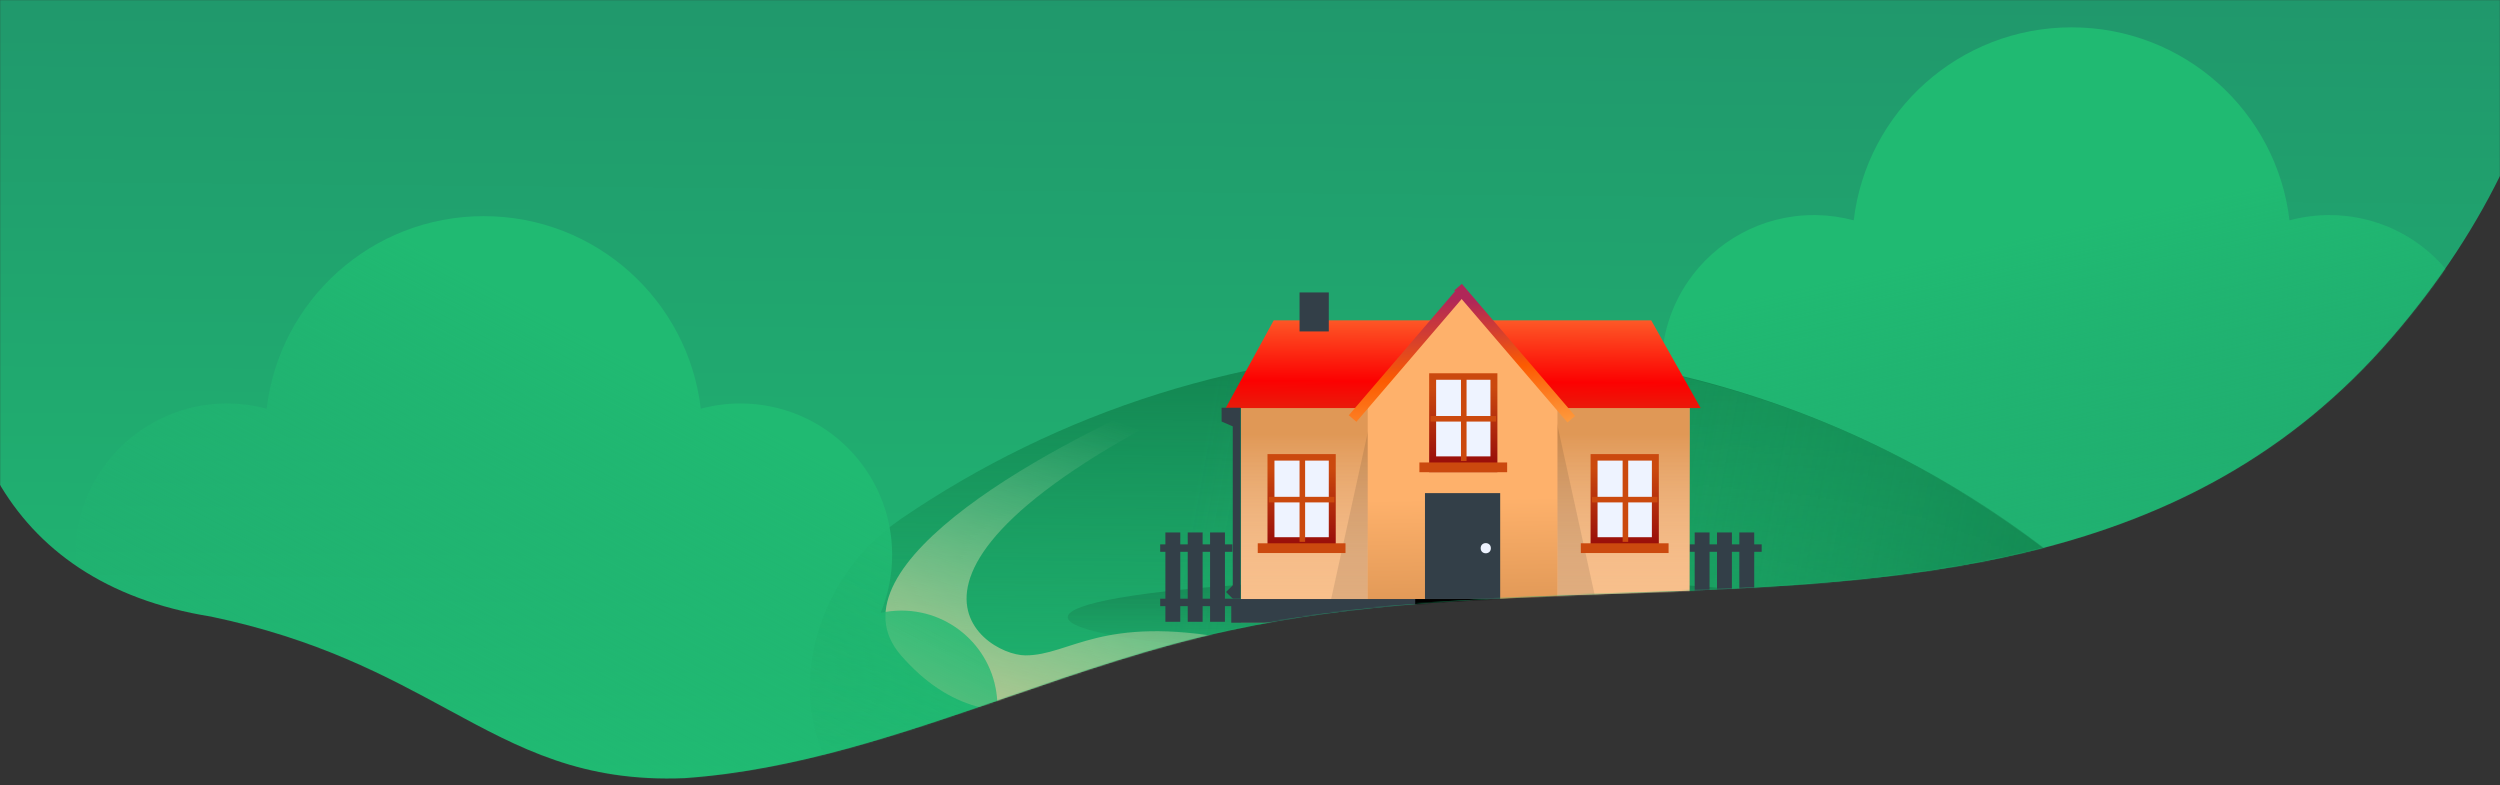 <?xml version="1.0" encoding="UTF-8"?> <svg xmlns="http://www.w3.org/2000/svg" width="1920" height="603" viewBox="0 0 1920 603" fill="none"><rect x="0" y="0" width="1920" height="603" fill="#333333" stroke="none"/> <mask id="mask0" maskUnits="userSpaceOnUse" x="0" y="0" width="1920" height="603"> <rect width="1920" height="603" fill="white"></rect> </mask> <g mask="url(#mask0)"> <path fill-rule="evenodd" clip-rule="evenodd" d="M1561.44 -1080.71C1608.4 -1055.27 1661.16 -1026.67 1742.99 -1009.54C1905.47 -983.561 1954.42 -854.459 1935.19 -714.255C1931.66 -695.568 1926.52 -677.219 1920 -659.241V-260.19C2002.05 -110.123 1985.73 86.798 1836.8 259.354C1681.27 439.613 1463.06 447.678 1243.72 455.786C1142.03 459.544 1040.1 463.311 944.053 484.247C886.094 496.705 829.743 516.131 773.653 535.467L773.651 535.468C692.002 563.615 610.907 591.571 526.213 597.567C447.359 600.91 399.635 575.047 343.664 544.714C296.705 519.266 243.94 490.671 162.114 473.54C-0.366 447.561 -49.319 318.459 -30.092 178.254C-24.185 147.063 -13.835 116.81 -0 87.655V-250.751C-98.373 -403.47 -89.071 -613.015 68.302 -795.355C223.834 -975.614 442.038 -983.679 661.386 -991.786C763.071 -995.544 865.002 -999.312 961.049 -1020.25C1019.01 -1032.71 1075.36 -1052.13 1131.45 -1071.47C1213.1 -1099.62 1294.19 -1127.57 1378.89 -1133.57C1457.74 -1136.91 1505.47 -1111.05 1561.44 -1080.71Z" fill="url(#paint0_linear)"></path> <mask id="mask1" maskUnits="userSpaceOnUse" x="-64" y="-1134" width="2034" height="1732"> <path fill-rule="evenodd" clip-rule="evenodd" d="M1561.47 -1080.71C1608.43 -1055.27 1661.19 -1026.67 1743.02 -1009.54C1905.5 -983.561 1954.45 -854.459 1935.22 -714.255C1931.68 -695.54 1926.54 -677.164 1920 -659.16V-260.192C2002.05 -110.125 1985.73 86.797 1836.8 259.354C1681.27 439.613 1463.07 447.678 1243.72 455.786C1142.03 459.544 1040.1 463.311 944.054 484.247C886.095 496.705 829.744 516.131 773.654 535.467L773.652 535.468C692.003 563.615 610.908 591.571 526.214 597.567C447.36 600.91 399.636 575.047 343.666 544.714C296.706 519.266 243.941 490.671 162.115 473.54C-0.365 447.561 -49.318 318.459 -30.091 178.254C-24.184 147.063 -13.835 116.811 -5.34058e-05 87.657V-250.796C-98.342 -403.512 -89.026 -613.033 68.331 -795.355C223.863 -975.614 442.067 -983.679 661.416 -991.786C763.1 -995.544 865.031 -999.312 961.078 -1020.25C1019.04 -1032.71 1075.39 -1052.13 1131.48 -1071.47C1213.13 -1099.62 1294.22 -1127.57 1378.92 -1133.57C1457.77 -1136.91 1505.5 -1111.05 1561.47 -1080.71Z" fill="url(#paint1_linear)"></path> </mask> <g mask="url(#mask1)"> <path fill-rule="evenodd" clip-rule="evenodd" d="M1896.96 326.366C1902.14 325.224 1907.51 324.602 1913.03 324.602C1953.88 324.602 1987 357.597 1987 398.301C1987 439.005 1953.88 472 1913.03 472H1699.86H1268.97C1268.97 472 1268.97 472 1268.97 472C1236.53 472 1208.98 451.2 1199 422.259C1196.41 414.747 1195 406.688 1195 398.301C1195 388.125 1197.07 378.431 1200.81 369.614C1212.04 343.162 1238.33 324.602 1268.97 324.602C1268.97 324.602 1268.97 324.602 1268.97 324.602C1269.31 324.602 1269.66 324.604 1270 324.609C1275.16 324.682 1280.18 325.295 1285.04 326.366C1279.31 312.617 1276.14 297.549 1276.14 281.739C1276.14 257.599 1283.5 235.173 1296.12 216.57C1317.14 185.565 1352.74 165.18 1393.12 165.18C1393.12 165.18 1393.12 165.18 1393.12 165.18C1393.78 165.18 1394.44 165.185 1395.1 165.196C1404.97 165.362 1414.54 166.767 1423.67 169.222C1433.44 85.771 1504.62 21 1591 21C1677.38 21 1748.56 85.771 1758.33 169.222C1768.07 166.601 1778.31 165.18 1788.88 165.18C1853.49 165.18 1905.86 217.366 1905.86 281.739C1905.86 297.551 1902.69 312.617 1896.96 326.366Z" fill="url(#paint2_linear)"></path> <path d="M1190.11 660.472C1223.95 626.583 1260.67 620.704 1337.5 620.704C1528.8 660.472 1602.5 569.418 1669 511.123C1531.46 361.661 1334.35 268 1115.36 268C958.282 268 812.456 316.191 691.797 398.603C616.921 449.743 596.018 556.534 660.109 620.704C692.007 652.64 754.79 668.338 786.688 636.403C818.438 604.615 869.858 604.447 901.818 636.022C904.714 638.882 907.671 641.805 910.676 644.775C989.696 722.886 1111.58 739.086 1190.11 660.472Z" fill="url(#paint3_linear)"></path> <path d="M1160.43 588.872C1188.04 561.166 1217.99 556.359 1280.67 556.359C1436.72 588.872 1529.75 479.874 1584 432.214C1438.26 317.5 1278.1 268 1099.46 268C971.322 268 852.364 307.4 753.937 374.776C692.857 416.587 675.805 503.896 728.087 556.359C754.108 582.469 805.324 595.304 831.344 569.194C857.245 543.205 899.19 543.068 925.262 568.882C927.624 571.221 930.036 573.611 932.487 576.039C996.948 639.9 1096.38 653.145 1160.43 588.872Z" fill="url(#paint4_linear)"></path> <ellipse opacity="0.3" cx="1121" cy="474" rx="301" ry="30" fill="url(#paint5_linear)"></ellipse> <rect x="929.324" y="408.921" width="11.434" height="68.606" fill="#333F48"></rect> <rect x="912.173" y="408.921" width="11.434" height="68.606" fill="#333F48"></rect> <rect x="895.021" y="408.921" width="11.434" height="68.606" fill="#333F48"></rect> <rect x="891.02" y="418.068" width="55.456" height="5.717" fill="#333F48"></rect> <rect x="891.02" y="459.804" width="55.456" height="5.717" fill="#333F48"></rect> <rect x="1335.81" y="408.921" width="11.434" height="68.606" fill="#333F48"></rect> <rect x="1318.66" y="408.921" width="11.434" height="68.606" fill="#333F48"></rect> <rect x="1301.51" y="408.921" width="11.434" height="68.606" fill="#333F48"></rect> <rect x="1297.51" y="418.068" width="55.456" height="5.717" fill="#333F48"></rect> <rect x="1297.51" y="459.804" width="55.456" height="5.717" fill="#333F48"></rect> <path d="M1297.55 310.93H953.1V477.806H1297.55V310.93Z" fill="#FEB16B"></path> <path d="M1297.55 310.93H953.1V477.806H1297.55V310.93Z" fill="url(#paint6_linear)"></path> <path opacity="0.1" d="M1227.43 469.248H1192.67V310.93L1227.43 469.248Z" fill="black"></path> <path opacity="0.1" d="M1018.41 477.895H1053.18V319.577L1018.41 477.895Z" fill="black"></path> <path d="M978.234 246H1268.13L1306.1 313.393H941.329L978.234 246Z" fill="url(#paint7_linear)"></path> <path d="M1050.5 305.462L1124.31 224.593L1195.98 305.462V478.116H1050.5V305.462Z" fill="#FEB16B"></path> <path d="M1050.5 305.462L1124.31 224.593L1195.98 305.462V478.116H1050.5V305.462Z" fill="url(#paint8_linear)"></path> <path d="M1020.52 224.593H998.054V254.545H1020.52V224.593Z" fill="#333F48"></path> <path d="M1297.55 460.056H945.611V478.24H1297.55V460.056Z" fill="#333F48"></path> <path d="M1203.81 324.468L1116.86 223.022L1122.71 218L1209.66 319.446L1203.81 324.468Z" fill="url(#paint9_linear)"></path> <path d="M1120.25 220.482L1035.87 318.922L1041.72 323.945L1126.1 225.505L1120.25 220.482Z" fill="url(#paint10_linear)"></path> <path d="M1159.63 460.056H1086.89V478.24H1159.63V460.056Z" fill="black"></path> <path d="M1152.14 378.714H1094.38V460.013H1152.14V378.714Z" fill="#333F48"></path> <path d="M1150 286.669H1097.59V362.619H1150V286.669Z" fill="url(#paint11_linear)"></path> <path d="M1157.49 355.168H1090.1V362.655H1157.49V355.168Z" fill="#CB490E"></path> <path d="M1144.66 291.665H1102.94V350.499H1144.66V291.665Z" fill="#EEF3FF"></path> <path d="M1126.31 288.811H1122.03V354.064H1126.31V288.811Z" fill="#CB490E"></path> <path d="M1148.96 323.77V319.492H1098.69V323.77H1148.96Z" fill="#CB490E"></path> <path d="M1273.98 348.747H1221.57V424.697H1273.98V348.747Z" fill="url(#paint12_linear)"></path> <path d="M1281.47 417.246H1214.07V424.733H1281.47V417.246Z" fill="#CB490E"></path> <path d="M1268.64 353.741H1226.92V412.575H1268.64V353.741Z" fill="#EEF3FF"></path> <path d="M1250.46 350.887H1246.18V416.14H1250.46V350.887Z" fill="#CB490E"></path> <path d="M1272.94 385.848V381.569H1222.66V385.848H1272.94Z" fill="#CB490E"></path> <path d="M1025.85 348.747H973.438V424.697H1025.85V348.747Z" fill="url(#paint13_linear)"></path> <path d="M1033.34 417.246H965.945V424.733H1033.34V417.246Z" fill="#CB490E"></path> <path d="M1020.51 353.741H978.787V412.575H1020.51V353.741Z" fill="#EEF3FF"></path> <path d="M1002.33 350.887H998.054V416.14H1002.33V350.887Z" fill="#CB490E"></path> <path d="M1024.81 385.848V381.569H974.533V385.848H1024.81Z" fill="#CB490E"></path> <path d="M938.187 323.735V313.159H952.766V459.804H946.763L941.617 454.658L946.763 449.513V327.452L938.187 323.735Z" fill="#333F48"></path> <circle cx="1141.07" cy="421.019" r="3.919" fill="#EEF3FF"></circle> <path d="M691.971 503.331C631.776 434.306 813.196 337.566 911.431 297.825L980.405 279C641.809 428.031 753.107 503.331 787.593 503.331C822.08 503.331 845.593 471.956 945.918 490.781C1026.18 505.841 1077.59 484.506 1093.27 471.956H1145C1129.32 525.293 1071.32 529.999 960.026 525.293C848.729 520.587 767.214 589.612 691.971 503.331Z" fill="url(#paint14_linear)"></path> <path fill-rule="evenodd" clip-rule="evenodd" d="M676.305 470.689C681.461 469.549 686.813 468.929 692.313 468.929C733.01 468.929 766 501.851 766 542.464C766 583.078 733.008 616 692.313 616H479.948H50.689C50.689 616 50.688 616 50.687 616C18.376 616 -9.077 595.246 -19.019 566.369C-21.599 558.874 -23 550.832 -23 542.464C-23 532.311 -20.938 522.638 -17.209 513.841C-6.022 487.448 20.166 468.929 50.687 468.929C50.688 468.929 50.689 468.929 50.689 468.929C51.032 468.929 51.375 468.931 51.716 468.936C56.855 469.009 61.861 469.62 66.695 470.689C60.992 456.971 57.829 441.935 57.829 426.161C57.829 402.074 65.166 379.698 77.732 361.136C98.675 330.2 134.142 309.86 174.369 309.86C174.37 309.86 174.371 309.86 174.371 309.86C175.029 309.86 175.685 309.866 176.34 309.877C186.174 310.042 195.705 311.443 204.803 313.894C214.536 230.627 285.447 166 371.5 166C457.553 166 528.466 230.627 538.197 313.894C547.902 311.278 558.097 309.86 568.631 309.86C632.994 309.86 685.171 361.93 685.171 426.161C685.171 441.938 682.008 456.971 676.305 470.689Z" fill="url(#paint15_linear)"></path> </g> </g> <defs> <linearGradient id="paint0_linear" x1="679" y1="-7" x2="673.502" y2="597.968" gradientUnits="userSpaceOnUse"> <stop offset="0.003" stop-color="#20986C"></stop> <stop offset="1" stop-color="#20BA72"></stop> </linearGradient> <linearGradient id="paint1_linear" x1="952.957" y1="232.107" x2="974.671" y2="-1014.71" gradientUnits="userSpaceOnUse"> <stop stop-color="#F4C396"></stop> <stop offset="0.583" stop-color="#20BA72"></stop> <stop offset="0.938" stop-color="#20BA72"></stop> </linearGradient> <linearGradient id="paint2_linear" x1="1464" y1="202" x2="1524" y2="472" gradientUnits="userSpaceOnUse"> <stop stop-color="#20BA72"></stop> <stop offset="1" stop-color="#20BA72" stop-opacity="0"></stop> </linearGradient> <linearGradient id="paint3_linear" x1="1121.11" y1="238.172" x2="1115.79" y2="671.241" gradientUnits="userSpaceOnUse"> <stop stop-color="#0F7B49"></stop> <stop offset="1" stop-color="#20BA72" stop-opacity="0"></stop> </linearGradient> <linearGradient id="paint4_linear" x1="1717.21" y1="422" x2="934.722" y2="278.811" gradientUnits="userSpaceOnUse"> <stop stop-color="#0F7B49"></stop> <stop offset="1" stop-color="#20BA72" stop-opacity="0"></stop> </linearGradient> <linearGradient id="paint5_linear" x1="1121" y1="399.918" x2="1121" y2="504" gradientUnits="userSpaceOnUse"> <stop></stop> <stop offset="1" stop-opacity="0"></stop> </linearGradient> <linearGradient id="paint6_linear" x1="1069.55" y1="333.268" x2="1069.55" y2="550.729" gradientUnits="userSpaceOnUse"> <stop stop-color="#E09856"></stop> <stop offset="1" stop-color="white" stop-opacity="0"></stop> </linearGradient> <linearGradient id="paint7_linear" x1="1113.52" y1="174.033" x2="1112.33" y2="377.235" gradientUnits="userSpaceOnUse"> <stop stop-color="#FFDC60"></stop> <stop offset="0.586" stop-color="#FC0101"></stop> <stop offset="1" stop-color="#B06927"></stop> </linearGradient> <linearGradient id="paint8_linear" x1="1106.39" y1="532.903" x2="1104.01" y2="383.176" gradientUnits="userSpaceOnUse"> <stop stop-color="#C88446"></stop> <stop offset="1" stop-color="#FEB16B"></stop> </linearGradient> <linearGradient id="paint9_linear" x1="1130.15" y1="359.409" x2="1116.96" y2="233.46" gradientUnits="userSpaceOnUse"> <stop stop-color="#FFBF60"></stop> <stop offset="0.586" stop-color="#FC5B01"></stop> <stop offset="1" stop-color="#B02758"></stop> </linearGradient> <linearGradient id="paint10_linear" x1="1119.46" y1="379.611" x2="1117.39" y2="229.9" gradientUnits="userSpaceOnUse"> <stop stop-color="#FFBF60"></stop> <stop offset="0.586" stop-color="#FC5B01"></stop> <stop offset="1" stop-color="#B02758"></stop> </linearGradient> <linearGradient id="paint11_linear" x1="1123.34" y1="297.742" x2="1123.34" y2="369.166" gradientUnits="userSpaceOnUse"> <stop stop-color="#CB490E"></stop> <stop offset="1" stop-color="#8D0009"></stop> </linearGradient> <linearGradient id="paint12_linear" x1="1247.32" y1="359.82" x2="1247.32" y2="431.244" gradientUnits="userSpaceOnUse"> <stop stop-color="#CB490E"></stop> <stop offset="1" stop-color="#8D0009"></stop> </linearGradient> <linearGradient id="paint13_linear" x1="999.19" y1="359.82" x2="999.19" y2="431.244" gradientUnits="userSpaceOnUse"> <stop stop-color="#CB490E"></stop> <stop offset="1" stop-color="#8D0009"></stop> </linearGradient> <linearGradient id="paint14_linear" x1="720.187" y1="630.399" x2="831.574" y2="314.149" gradientUnits="userSpaceOnUse"> <stop stop-color="#F6BF8E"></stop> <stop offset="1" stop-color="#C6F4C6" stop-opacity="0"></stop> </linearGradient> <linearGradient id="paint15_linear" x1="537" y1="301" x2="371.5" y2="616" gradientUnits="userSpaceOnUse"> <stop stop-color="#20BA72"></stop> <stop offset="1" stop-color="#20BA72" stop-opacity="0"></stop> </linearGradient> </defs> </svg> 